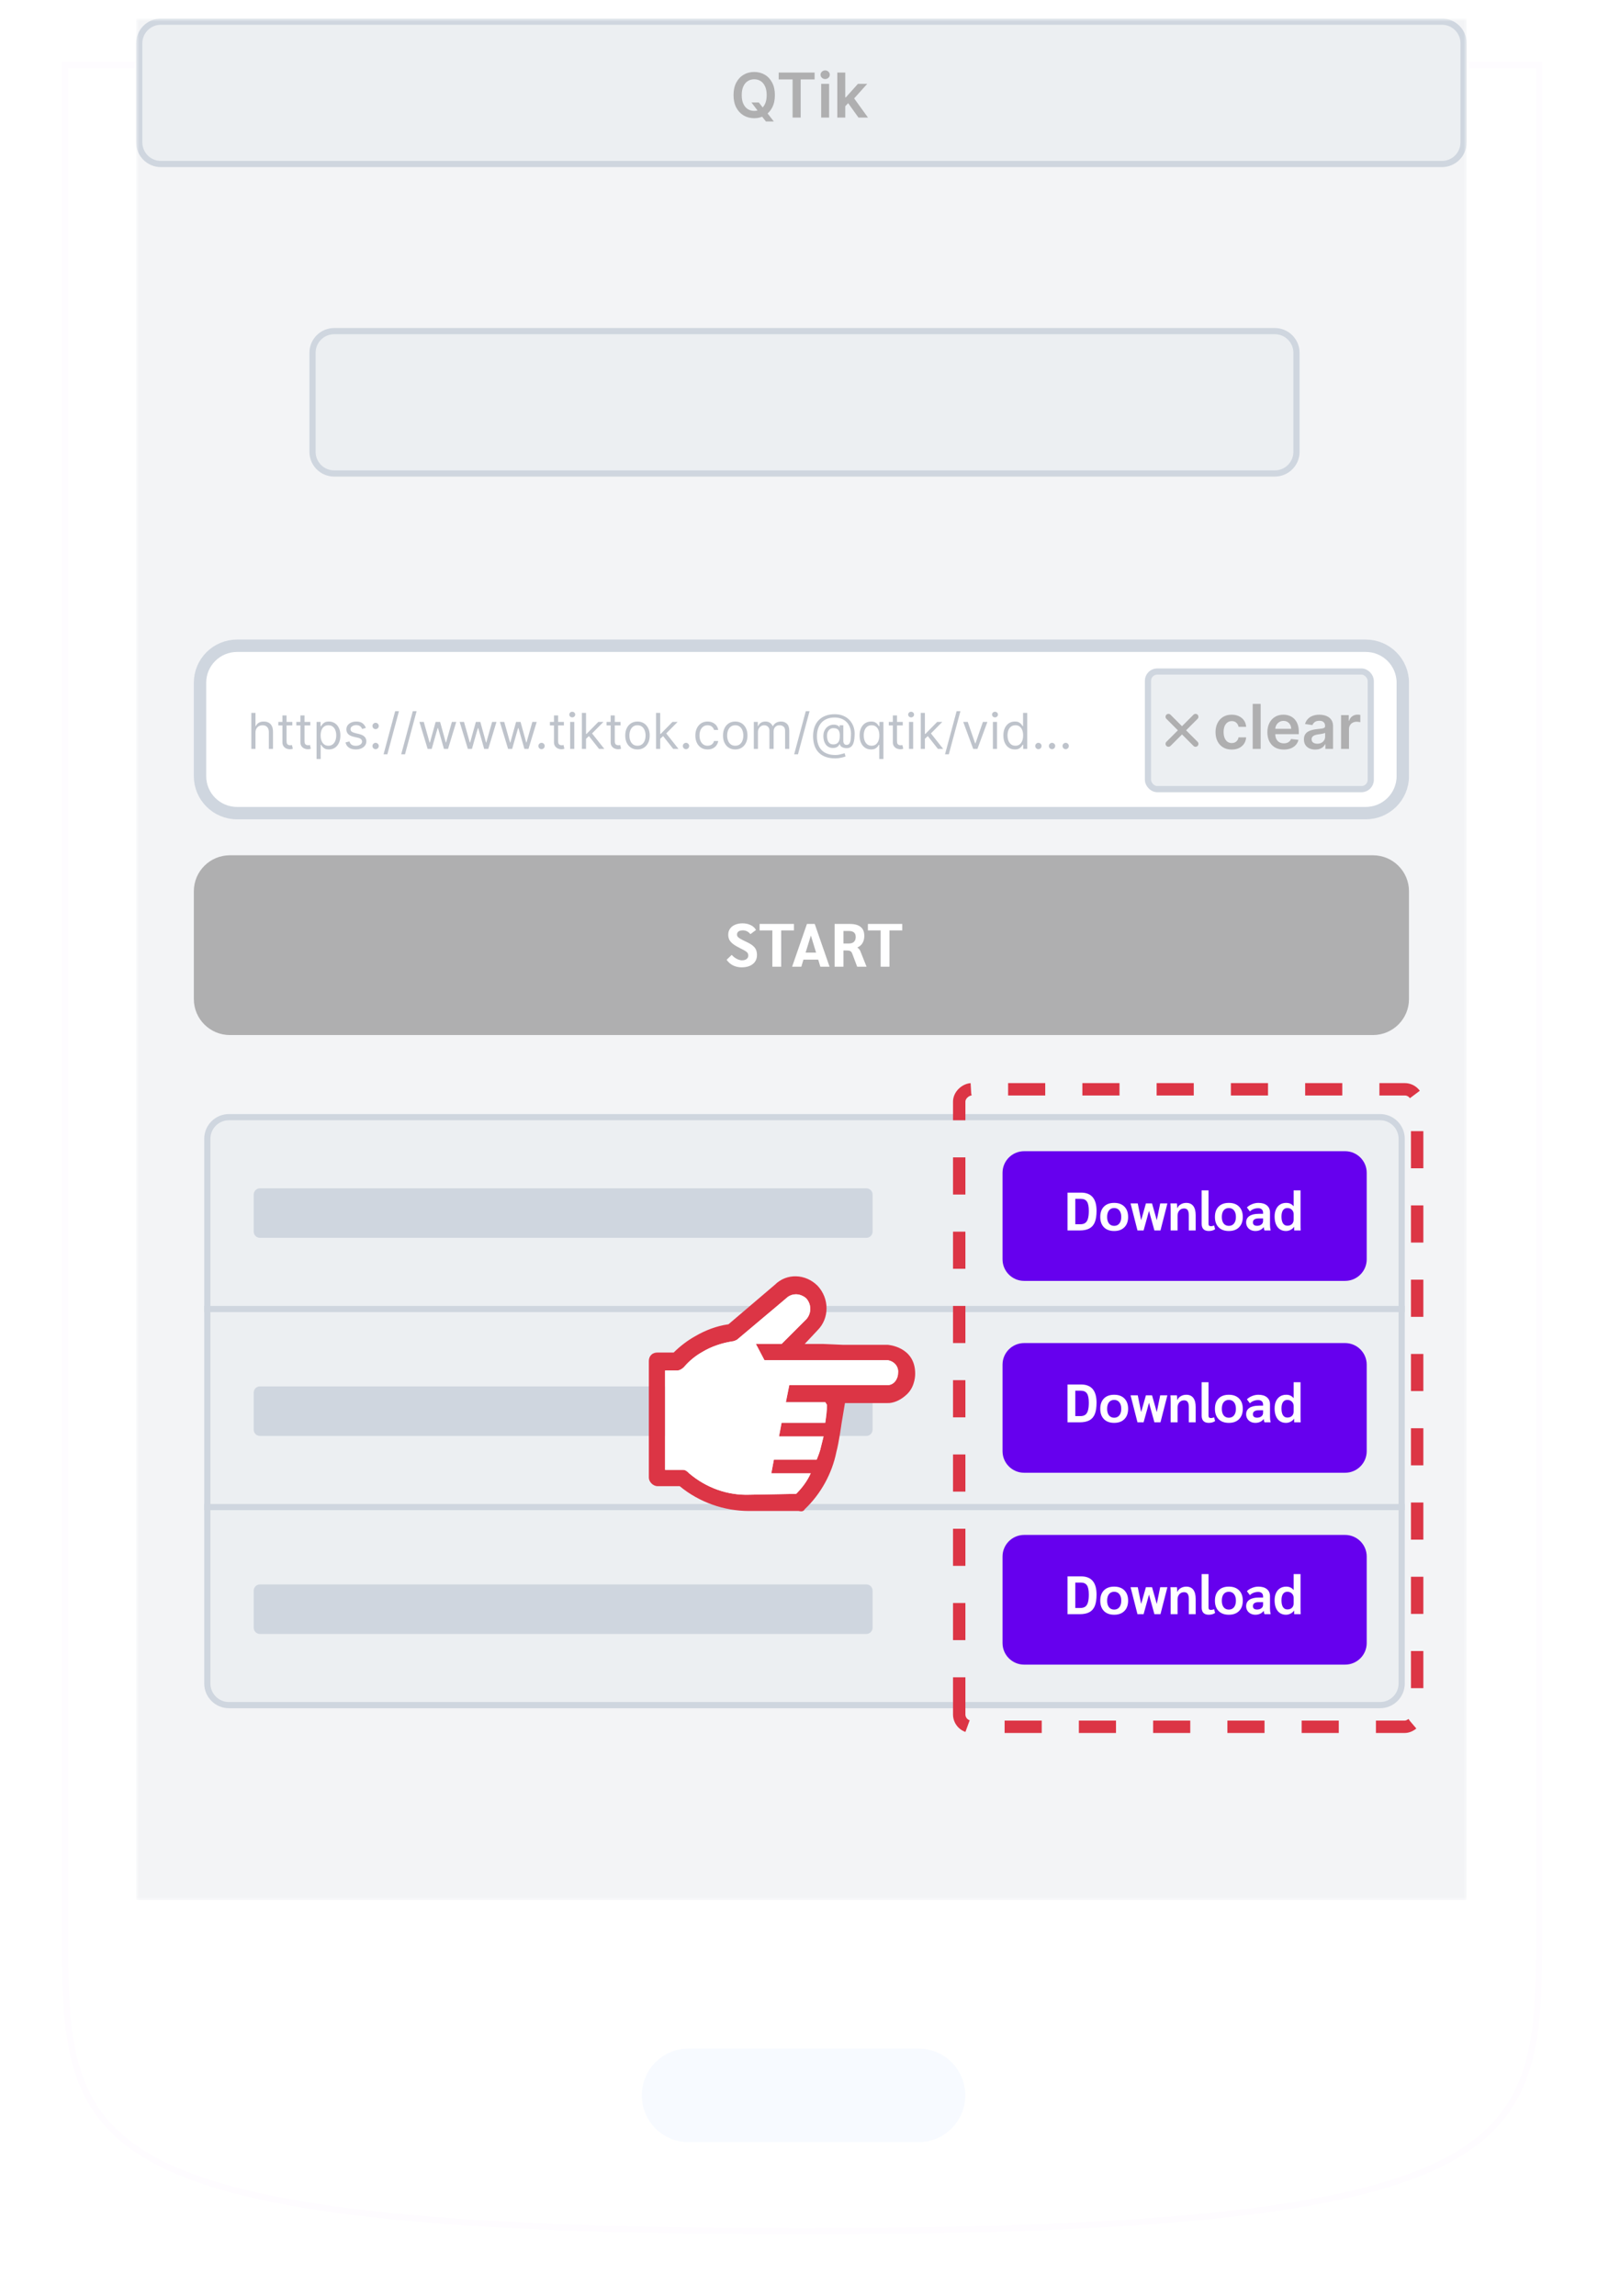 <svg width="260" height="371" viewBox="0 0 260 371" fill="none" xmlns="http://www.w3.org/2000/svg">
<g clip-path="url(#clip0_415_138)">
<g filter="url(#filter0_d_415_138)">
<path d="M10.5 0.5H248.72V0.505V0.585V0.671V0.762V0.859V0.962V1.071V1.185V1.305V1.43V1.561V1.698V1.84V1.988V2.141V2.299V2.463V2.633V2.808V2.988V3.174V3.365V3.561V3.763V3.97V4.182V4.399V4.622V4.849V5.082V5.32V5.564V5.812V6.065V6.324V6.587V6.856V7.129V7.408V7.691V7.979V8.272V8.57V8.873V9.181V9.494V9.811V10.133V10.46V10.792V11.128V11.469V11.815V12.165V12.52V12.879V13.243V13.612V13.985V14.363V14.745V15.131V15.522V15.918V16.317V16.721V17.13V17.543V17.96V18.381V18.807V19.237V19.671V20.109V20.552V20.998V21.449V21.904V22.363V22.826V23.293V23.764V24.239V24.718V25.201V25.688V26.178V26.673V27.172V27.674V28.18V28.69V29.204V29.721V30.242V30.767V31.296V31.828V32.364V32.904V33.447V33.993V34.544V35.097V35.655V36.215V36.78V37.347V37.918V38.493V39.071V39.652V40.236V40.824V41.415V42.01V42.607V43.208V43.812V44.419V45.03V45.643V46.26V46.879V47.502V48.128V48.757V49.389V50.023V50.661V51.302V51.945V52.592V53.241V53.893V54.548V55.206V55.866V56.53V57.196V57.864V58.536V59.21V59.887V60.566V61.248V61.933V62.62V63.309V64.001V64.696V65.393V66.093V66.795V67.499V68.206V68.915V69.626V70.34V71.056V71.774V72.495V73.218V73.942V74.67V75.399V76.13V76.864V77.599V78.337V79.077V79.819V80.562V81.308V82.056V82.805V83.557V84.31V85.066V85.823V86.582V87.343V88.105V88.87V89.636V90.403V91.173V91.944V92.717V93.491V94.267V95.045V95.824V96.605V97.387V98.17V98.956V99.742V100.53V101.32V102.11V102.903V103.696V104.491V105.287V106.085V106.883V107.683V108.484V109.286V110.09V110.894V111.7V112.507V113.315V114.124V114.934V115.744V116.556V117.369V118.183V118.998V119.813V120.63V121.447V122.266V123.085V123.904V124.725V125.546V126.368V127.191V128.014V128.838V129.663V130.488V131.314V132.14V132.967V133.795V134.623V135.451V136.28V137.109V137.939V138.769V139.6V140.431V141.262V142.093V142.925V143.757V144.589V145.421V146.254V147.087V147.92V148.753V149.586V150.419V151.252V152.086V152.919V153.752V154.585V155.419V156.252V157.085V157.918V158.751V159.583V160.416V161.248V162.08V162.911V163.743V164.574V165.405V166.235V167.065V167.895V168.724V169.553V170.382V171.21V172.037V172.864V173.69V174.516V175.341V176.166V176.99V177.813V178.636V179.458V180.279V181.1V181.919V182.738V183.556V184.374V185.19V186.006V186.821V187.634V188.447V189.259V190.07V190.88V191.689V192.496V193.303V194.109V194.913V195.717V196.519V197.32V198.12V198.918V199.716V200.512V201.306V202.1V202.892V203.683V204.472V205.26V206.047V206.832V207.615V208.397V209.178V209.957V210.735V211.51V212.285V213.057V213.829V214.598V215.366V216.132V216.896V217.658V218.419V219.178V219.935V220.69V221.443V222.195V222.944V223.692V224.438V225.181V225.923V226.663V227.4V228.136V228.869V229.6V230.33V231.057V231.781V232.504V233.225V233.943V234.659V235.372V236.083V236.792V237.499V238.203V238.905V239.605V240.301V240.996V241.688V242.377V243.064V243.749V244.431V245.11V245.786V246.46V247.132V247.8V248.466V249.129V249.79V250.447V251.102V251.754V252.403V253.05V253.693V254.334V254.971V255.606V256.237V256.866V257.492V258.114V258.734V259.35V259.964V260.574V261.181V261.785V262.385V262.983V263.577V264.168V264.755V265.34V265.921V266.499V267.073V267.644V268.211V268.775V269.336V269.893V270.446V270.996V271.543V272.086V272.625V273.161V273.693V274.221V274.746V275.267V275.784V276.298V276.808V277.314V277.816V278.314V278.809V279.299V279.786V280.269V280.747V281.222V281.693V282.16V282.623V283.081V283.536V283.987V284.433V284.875V285.313V285.747V286.177V286.602V287.023V287.44V287.853V288.261V288.665V289.065V289.46V289.851V290.237V290.619V290.996V291.369V291.737V292.101V292.46V292.815V293.165V293.51V293.851V294.187V294.518V294.845V295.167V295.484V295.796V296.104V296.407V296.704V296.997V297.285V297.569V297.847V298.12V298.388V298.651V298.91V299.163V299.411V299.654V299.891V300.124V300.352V300.574V300.791V301.003C248.72 309.954 248.716 317.462 246.871 323.74C245.04 329.972 241.391 334.998 234.032 338.953C226.641 342.925 215.504 345.818 198.703 347.713C181.911 349.607 159.506 350.5 129.61 350.5C99.714 350.5 77.308 349.639 60.515 347.785C43.714 345.929 32.577 343.084 25.186 339.144C17.828 335.221 14.18 330.211 12.349 323.956C10.504 317.654 10.5 310.082 10.5 301.003V300.568V300.343V300.112V299.877V299.636V299.39V299.139V298.884V298.623V298.357V298.086V297.81V297.529V297.243V296.953V296.657V296.357V296.051V295.741V295.426V295.107V294.782V294.453V294.12V293.781V293.438V293.09V292.738V292.381V292.019V291.653V291.283V290.908V290.528V290.144V289.755V289.362V288.965V288.564V288.157V287.747V287.332V286.914V286.49V286.063V285.631V285.195V284.755V284.311V283.863V283.411V282.954V282.493V282.029V281.56V281.088V280.611V280.131V279.646V279.158V278.665V278.169V277.669V277.166V276.658V276.147V275.632V275.113V274.59V274.064V273.534V273V272.463V271.923V271.378V270.83V270.279V269.724V269.165V268.604V268.038V267.469V266.897V266.322V265.743V265.161V264.575V263.986V263.394V262.799V262.2V261.598V260.993V260.385V259.774V259.16V258.542V257.922V257.298V256.672V256.042V255.409V254.774V254.135V253.494V252.85V252.202V251.552V250.899V250.244V249.585V248.924V248.26V247.594V246.924V246.252V245.578V244.9V244.22V243.538V242.853V242.165V241.475V240.782V240.087V239.39V238.69V237.988V237.283V236.576V235.866V235.154V234.44V233.724V233.005V232.284V231.561V230.836V230.109V229.379V228.647V227.914V227.178V226.44V225.7V224.958V224.214V223.468V222.72V221.97V221.219V220.465V219.71V218.953V218.193V217.433V216.67V215.906V215.14V214.372V213.602V212.831V212.058V211.284V210.508V209.73V208.951V208.171V207.389V206.605V205.82V205.033V204.245V203.456V202.665V201.873V201.08V200.285V199.489V198.692V197.894V197.094V196.293V195.491V194.688V193.883V193.078V192.272V191.464V190.655V189.846V189.035V188.223V187.411V186.597V185.783V184.968V184.151V183.334V182.517V181.698V180.879V180.058V179.238V178.416V177.594V176.771V175.947V175.123V174.298V173.473V172.647V171.82V170.993V170.166V169.338V168.509V167.681V166.851V166.022V165.192V164.362V163.531V162.7V161.869V161.037V160.206V159.374V158.542V157.71V156.877V156.045V155.212V154.38V153.547V152.715V151.882V151.049V150.217V149.384V148.552V147.719V146.887V146.055V145.223V144.391V143.56V142.728V141.897V141.067V140.236V139.406V138.576V137.747V136.918V136.089V135.261V134.434V133.606V132.78V131.954V131.128V130.303V129.478V128.655V127.831V127.009V126.187V125.366V124.545V123.726V122.907V122.089V121.271V120.455V119.639V118.824V118.01V117.197V116.385V115.574V114.764V113.955V113.147V112.34V111.534V110.73V109.926V109.123V108.322V107.522V106.723V105.925V105.129V104.334V103.54V102.747V101.956V101.166V100.377V99.59V98.805V98.02V97.238V96.457V95.677V94.898V94.122V93.347V92.573V91.802V91.031V90.263V89.496V88.731V87.968V87.206V86.446V85.688V84.932V84.178V83.425V82.675V81.926V81.18V80.435V79.692V78.951V78.213V77.476V76.741V76.009V75.278V74.55V73.824V73.1V72.378V70.941V68.095V66.686V65.985V65.286V64.59V63.897V63.206V62.517V61.831V61.147V60.466V59.788V59.112V58.439V57.769V57.101V56.436V55.773V55.114V54.457V53.803V53.152V52.504V51.858V51.216V50.576V49.939V49.305V48.675V48.047V47.422V46.8V46.181V45.566V44.953V44.344V43.738V43.135V42.535V41.938V41.344V40.754V40.167V39.584V39.004V38.427V37.853V37.283V36.716V36.153V35.593V35.037V34.484V33.934V33.389V32.846V32.308V31.773V31.241V30.714V30.19V29.669V29.153V28.64V28.131V27.625V27.124V26.626V26.132V25.642V25.156V24.674V24.196V23.722V23.251V22.785V22.323V21.865V21.411V20.961V20.515V20.073V19.636V19.202V18.773V18.348V17.928V17.511V17.099V16.691V16.288V15.889V15.494V15.104V14.718V14.336V13.96V13.587V13.219V12.856V12.497V12.143V11.793V11.448V11.108V10.772V10.441V10.115V9.793V9.476V9.164V8.857V8.555V8.257V7.965V7.677V7.394V7.116V6.843V6.575V6.312V6.054V5.801V5.553V5.311V5.073V4.84V4.613V4.391V4.174V3.962V3.756V3.554V3.358V3.168V2.982V2.802V2.628V2.459V2.295V2.137V1.984V1.836V1.695V1.558V1.427V1.302V1.183V1.069V0.96V0.858V0.761V0.669V0.584V0.504V0.5Z" fill="white" stroke="#FEFCFF"/>
<path d="M237.448 0H21.773V307.125H237.448V0Z" fill="white"/>
<g filter="url(#filter1_i_415_138)">
<path d="M148.416 319.985H111.275C107.097 319.985 103.71 323.372 103.71 327.55C103.71 331.728 107.097 335.115 111.275 335.115H148.416C152.594 335.115 155.98 331.728 155.98 327.55C155.98 323.372 152.594 319.985 148.416 319.985Z" fill="#F7FAFF"/>
</g>
</g>
<mask id="mask0_415_138" style="mask-type:luminance" maskUnits="userSpaceOnUse" x="22" y="3" width="215" height="304">
<path d="M237 3H22V307H237V3Z" fill="white"/>
</mask>
<g mask="url(#mask0_415_138)">
<rect x="22" y="3" width="215" height="304" fill="#ECEFF2" fill-opacity="0.65"/>
<path d="M233 3.5C234.933 3.5 236.5 5.067 236.5 7V23C236.5 24.933 234.933 26.5 233 26.5H26C24.067 26.5 22.5 24.933 22.5 23V7C22.5 5.067 24.067 3.5 26 3.5H233Z" fill="#ECEFF2" stroke="#CFD6DF"/>
<path d="M206 53.5C207.933 53.5 209.5 55.067 209.5 57V73C209.5 74.933 207.933 76.5 206 76.5H54C52.067 76.5 50.5 74.933 50.5 73V57C50.5 55.067 52.067 53.5 54 53.5H206Z" fill="#ECEFF2" stroke="#CFD6DF"/>
<path d="M38.314 104.334H220.686C223.998 104.334 226.678 107.01 226.678 110.305V125.408C226.678 128.703 223.998 131.379 220.686 131.379H38.314C35.002 131.379 32.322 128.703 32.322 125.408V110.305C32.322 107.01 35.002 104.334 38.314 104.334Z" fill="white" stroke="#CFD6DF" stroke-width="2"/>
<path d="M221.851 138.188H37.149C33.931 138.188 31.323 140.789 31.323 143.997V161.425C31.323 164.633 33.931 167.234 37.149 167.234H221.851C225.069 167.234 227.678 164.633 227.678 161.425V143.997C227.678 140.789 225.069 138.188 221.851 138.188Z" fill="#AFAFB0"/>
<path d="M119.855 156.295C119.333 156.295 118.861 156.19 118.439 155.979C118.023 155.768 117.683 155.465 117.419 155.07L118.241 154.28C118.459 154.537 118.723 154.748 119.033 154.912C119.343 155.077 119.634 155.159 119.905 155.159C120.208 155.159 120.453 155.09 120.638 154.952C120.823 154.814 120.915 154.632 120.915 154.409C120.915 154.244 120.886 154.109 120.826 154.004C120.767 153.899 120.654 153.793 120.489 153.688C120.324 153.576 120.053 153.427 119.677 153.243C119.182 153 118.792 152.773 118.508 152.562C118.224 152.351 118.013 152.124 117.874 151.881C117.742 151.63 117.676 151.341 117.676 151.012C117.676 150.65 117.772 150.33 117.963 150.054C118.155 149.777 118.426 149.563 118.776 149.412C119.125 149.26 119.528 149.185 119.984 149.185C120.486 149.185 120.928 149.28 121.311 149.471C121.701 149.662 121.985 149.925 122.163 150.261L121.262 150.933C120.932 150.524 120.525 150.32 120.044 150.32C119.739 150.32 119.505 150.379 119.34 150.498C119.175 150.616 119.093 150.784 119.093 151.002C119.093 151.134 119.132 151.252 119.212 151.357C119.297 151.462 119.449 151.578 119.667 151.703C119.885 151.828 120.212 151.993 120.648 152.197C121.07 152.394 121.401 152.592 121.638 152.789C121.882 152.987 122.057 153.207 122.163 153.451C122.269 153.694 122.322 153.984 122.322 154.32C122.322 154.715 122.219 155.064 122.015 155.367C121.817 155.663 121.529 155.893 121.153 156.058C120.783 156.216 120.351 156.295 119.855 156.295ZM124.806 150.33H122.745V149.283H128.292V150.33H126.232V156.196H124.806V150.33ZM132.218 155.051H129.83L129.484 156.196H127.998L130.395 149.283H131.653L134.05 156.196H132.564L132.218 155.051ZM131.871 153.915L131.029 151.15L130.177 153.915H131.871ZM134.868 149.283H137.315C138.101 149.283 138.688 149.445 139.078 149.767C139.468 150.083 139.662 150.564 139.662 151.209C139.662 151.663 139.567 152.052 139.375 152.374C139.183 152.697 138.906 152.931 138.543 153.075V153.095C138.668 153.188 138.764 153.276 138.83 153.362C138.903 153.441 138.962 153.533 139.008 153.638L140.029 156.196H138.513L137.721 154.093C137.642 153.882 137.539 153.744 137.414 153.678C137.288 153.605 137.071 153.569 136.76 153.569H136.294V156.196H134.868V149.283ZM137.166 152.443C137.529 152.443 137.803 152.355 137.988 152.177C138.18 151.993 138.275 151.726 138.275 151.377C138.275 150.738 137.899 150.419 137.146 150.419H136.294V152.443H137.166ZM142.304 150.33H140.244V149.283H145.791V150.33H143.73V156.196H142.304V150.33Z" fill="white"/>
<path d="M41.284 118.375V121H40.614V115.182H41.284V117.318H41.341C41.443 117.093 41.597 116.914 41.801 116.781C42.008 116.647 42.282 116.58 42.625 116.58C42.922 116.58 43.183 116.639 43.406 116.759C43.63 116.876 43.803 117.057 43.926 117.301C44.051 117.544 44.114 117.852 44.114 118.227V121H43.443V118.273C43.443 117.926 43.353 117.658 43.173 117.469C42.995 117.277 42.748 117.182 42.432 117.182C42.212 117.182 42.015 117.228 41.841 117.321C41.669 117.414 41.532 117.549 41.432 117.727C41.333 117.905 41.284 118.121 41.284 118.375ZM47.238 116.636V117.205H44.977V116.636H47.238ZM45.636 115.591H46.306V119.75C46.306 119.939 46.334 120.081 46.389 120.176C46.445 120.269 46.517 120.331 46.604 120.364C46.693 120.394 46.787 120.409 46.886 120.409C46.959 120.409 47.02 120.405 47.068 120.398C47.115 120.388 47.153 120.381 47.181 120.375L47.318 120.977C47.272 120.994 47.209 121.011 47.127 121.028C47.046 121.047 46.943 121.057 46.818 121.057C46.628 121.057 46.443 121.016 46.261 120.935C46.081 120.853 45.931 120.729 45.812 120.562C45.694 120.396 45.636 120.186 45.636 119.932V115.591ZM50.144 116.636V117.205H47.883V116.636H50.144ZM48.542 115.591H49.212V119.75C49.212 119.939 49.24 120.081 49.295 120.176C49.352 120.269 49.423 120.331 49.511 120.364C49.6 120.394 49.693 120.409 49.792 120.409C49.866 120.409 49.926 120.405 49.974 120.398C50.021 120.388 50.059 120.381 50.087 120.375L50.224 120.977C50.178 120.994 50.115 121.011 50.033 121.028C49.952 121.047 49.849 121.057 49.724 121.057C49.534 121.057 49.349 121.016 49.167 120.935C48.987 120.853 48.837 120.729 48.718 120.562C48.601 120.396 48.542 120.186 48.542 119.932V115.591ZM51.153 122.636V116.636H51.8V117.33H51.88C51.929 117.254 51.997 117.157 52.084 117.04C52.173 116.92 52.3 116.814 52.465 116.722C52.632 116.627 52.857 116.58 53.141 116.58C53.509 116.58 53.833 116.671 54.113 116.855C54.393 117.039 54.612 117.299 54.769 117.636C54.926 117.973 55.005 118.371 55.005 118.83C55.005 119.292 54.926 119.692 54.769 120.031C54.612 120.368 54.394 120.63 54.116 120.815C53.837 120.999 53.516 121.091 53.153 121.091C52.872 121.091 52.648 121.045 52.479 120.952C52.311 120.857 52.181 120.75 52.09 120.631C51.999 120.509 51.929 120.409 51.88 120.33H51.823V122.636H51.153ZM51.812 118.818C51.812 119.148 51.86 119.438 51.957 119.69C52.053 119.94 52.194 120.136 52.38 120.278C52.566 120.419 52.793 120.489 53.062 120.489C53.342 120.489 53.576 120.415 53.764 120.267C53.953 120.117 54.095 119.917 54.19 119.665C54.286 119.411 54.334 119.129 54.334 118.818C54.334 118.511 54.287 118.235 54.193 117.989C54.1 117.741 53.959 117.545 53.769 117.401C53.582 117.255 53.346 117.182 53.062 117.182C52.789 117.182 52.56 117.251 52.374 117.389C52.189 117.526 52.048 117.717 51.954 117.963C51.859 118.207 51.812 118.492 51.812 118.818ZM59.119 117.614L58.516 117.784C58.478 117.684 58.423 117.586 58.349 117.491C58.277 117.395 58.178 117.315 58.053 117.253C57.928 117.19 57.768 117.159 57.573 117.159C57.306 117.159 57.084 117.221 56.906 117.344C56.729 117.465 56.641 117.619 56.641 117.807C56.641 117.973 56.702 118.105 56.823 118.202C56.944 118.298 57.134 118.379 57.391 118.443L58.039 118.602C58.429 118.697 58.72 118.842 58.911 119.037C59.102 119.23 59.198 119.479 59.198 119.784C59.198 120.034 59.126 120.258 58.982 120.455C58.84 120.652 58.641 120.807 58.386 120.92C58.13 121.034 57.833 121.091 57.494 121.091C57.048 121.091 56.68 120.994 56.389 120.801C56.097 120.608 55.912 120.326 55.834 119.955L56.471 119.795C56.532 120.03 56.646 120.206 56.815 120.324C56.985 120.441 57.208 120.5 57.482 120.5C57.795 120.5 58.043 120.434 58.227 120.301C58.412 120.167 58.505 120.006 58.505 119.818C58.505 119.667 58.452 119.54 58.346 119.438C58.24 119.333 58.077 119.256 57.857 119.205L57.13 119.034C56.73 118.939 56.437 118.793 56.249 118.594C56.064 118.393 55.971 118.142 55.971 117.841C55.971 117.595 56.04 117.377 56.178 117.188C56.318 116.998 56.509 116.849 56.749 116.741C56.992 116.634 57.266 116.58 57.573 116.58C58.005 116.58 58.344 116.674 58.59 116.864C58.838 117.053 59.014 117.303 59.119 117.614ZM60.696 121.045C60.556 121.045 60.436 120.995 60.335 120.895C60.235 120.795 60.185 120.674 60.185 120.534C60.185 120.394 60.235 120.274 60.335 120.173C60.436 120.073 60.556 120.023 60.696 120.023C60.836 120.023 60.956 120.073 61.057 120.173C61.157 120.274 61.207 120.394 61.207 120.534C61.207 120.627 61.184 120.712 61.136 120.79C61.091 120.867 61.029 120.93 60.952 120.977C60.876 121.023 60.791 121.045 60.696 121.045ZM60.696 117.807C60.556 117.807 60.436 117.757 60.335 117.656C60.235 117.556 60.185 117.436 60.185 117.295C60.185 117.155 60.235 117.035 60.335 116.935C60.436 116.834 60.556 116.784 60.696 116.784C60.836 116.784 60.956 116.834 61.057 116.935C61.157 117.035 61.207 117.155 61.207 117.295C61.207 117.388 61.184 117.473 61.136 117.551C61.091 117.629 61.029 117.691 60.952 117.739C60.876 117.784 60.791 117.807 60.696 117.807ZM64.467 114.909L62.592 121.875H61.979L63.854 114.909H64.467ZM67.319 114.909L65.444 121.875H64.83L66.705 114.909H67.319ZM69.102 121L67.773 116.636H68.477L69.421 119.977H69.466L70.398 116.636H71.114L72.034 119.966H72.079L73.023 116.636H73.727L72.398 121H71.739L70.784 117.648H70.716L69.761 121H69.102ZM75.602 121L74.273 116.636H74.977L75.921 119.977H75.966L76.898 116.636H77.614L78.534 119.966H78.579L79.523 116.636H80.227L78.898 121H78.239L77.284 117.648H77.216L76.261 121H75.602ZM82.102 121L80.773 116.636H81.477L82.421 119.977H82.466L83.398 116.636H84.114L85.034 119.966H85.079L86.023 116.636H86.727L85.398 121H84.739L83.784 117.648H83.716L82.761 121H82.102ZM87.508 121.045C87.368 121.045 87.248 120.995 87.148 120.895C87.047 120.795 86.997 120.674 86.997 120.534C86.997 120.394 87.047 120.274 87.148 120.173C87.248 120.073 87.368 120.023 87.508 120.023C87.649 120.023 87.769 120.073 87.869 120.173C87.97 120.274 88.02 120.394 88.02 120.534C88.02 120.627 87.996 120.712 87.949 120.79C87.903 120.867 87.842 120.93 87.764 120.977C87.688 121.023 87.603 121.045 87.508 121.045ZM91.121 116.636V117.205H88.859V116.636H91.121ZM89.519 115.591H90.189V119.75C90.189 119.939 90.216 120.081 90.271 120.176C90.328 120.269 90.4 120.331 90.487 120.364C90.576 120.394 90.67 120.409 90.769 120.409C90.842 120.409 90.903 120.405 90.95 120.398C90.998 120.388 91.035 120.381 91.064 120.375L91.2 120.977C91.155 120.994 91.091 121.011 91.01 121.028C90.928 121.047 90.825 121.057 90.7 121.057C90.511 121.057 90.325 121.016 90.144 120.935C89.963 120.853 89.814 120.729 89.695 120.562C89.577 120.396 89.519 120.186 89.519 119.932V115.591ZM92.129 121V116.636H92.8V121H92.129ZM92.47 115.909C92.34 115.909 92.227 115.865 92.132 115.776C92.039 115.687 91.993 115.58 91.993 115.455C91.993 115.33 92.039 115.223 92.132 115.134C92.227 115.045 92.34 115 92.47 115C92.601 115 92.713 115.045 92.805 115.134C92.9 115.223 92.947 115.33 92.947 115.455C92.947 115.58 92.9 115.687 92.805 115.776C92.713 115.865 92.601 115.909 92.47 115.909ZM94.653 119.409L94.641 118.58H94.778L96.687 116.636H97.516L95.482 118.693H95.425L94.653 119.409ZM94.028 121V115.182H94.698V121H94.028ZM96.8 121L95.096 118.841L95.573 118.375L97.653 121H96.8ZM100.277 116.636V117.205H98.016V116.636H100.277ZM98.675 115.591H99.345V119.75C99.345 119.939 99.373 120.081 99.428 120.176C99.484 120.269 99.556 120.331 99.644 120.364C99.733 120.394 99.826 120.409 99.925 120.409C99.999 120.409 100.059 120.405 100.107 120.398C100.154 120.388 100.192 120.381 100.22 120.375L100.357 120.977C100.311 120.994 100.248 121.011 100.166 121.028C100.085 121.047 99.981 121.057 99.856 121.057C99.667 121.057 99.481 121.016 99.3 120.935C99.12 120.853 98.97 120.729 98.851 120.562C98.733 120.396 98.675 120.186 98.675 119.932V115.591ZM103.011 121.091C102.617 121.091 102.272 120.997 101.974 120.81C101.679 120.622 101.448 120.36 101.281 120.023C101.116 119.686 101.034 119.292 101.034 118.841C101.034 118.386 101.116 117.99 101.281 117.651C101.448 117.312 101.679 117.048 101.974 116.861C102.272 116.673 102.617 116.58 103.011 116.58C103.405 116.58 103.75 116.673 104.045 116.861C104.343 117.048 104.574 117.312 104.739 117.651C104.905 117.99 104.989 118.386 104.989 118.841C104.989 119.292 104.905 119.686 104.739 120.023C104.574 120.36 104.343 120.622 104.045 120.81C103.75 120.997 103.405 121.091 103.011 121.091ZM103.011 120.489C103.311 120.489 103.557 120.412 103.75 120.259C103.943 120.105 104.086 119.903 104.179 119.653C104.272 119.403 104.318 119.133 104.318 118.841C104.318 118.549 104.272 118.277 104.179 118.026C104.086 117.774 103.943 117.57 103.75 117.415C103.557 117.259 103.311 117.182 103.011 117.182C102.712 117.182 102.466 117.259 102.273 117.415C102.08 117.57 101.937 117.774 101.844 118.026C101.751 118.277 101.705 118.549 101.705 118.841C101.705 119.133 101.751 119.403 101.844 119.653C101.937 119.903 102.08 120.105 102.273 120.259C102.466 120.412 102.712 120.489 103.011 120.489ZM106.637 119.409L106.626 118.58H106.762L108.671 116.636H109.501L107.467 118.693H107.41L106.637 119.409ZM106.012 121V115.182H106.683V121H106.012ZM108.785 121L107.08 118.841L107.558 118.375L109.637 121H108.785ZM110.852 121.045C110.712 121.045 110.592 120.995 110.491 120.895C110.391 120.795 110.341 120.674 110.341 120.534C110.341 120.394 110.391 120.274 110.491 120.173C110.592 120.073 110.712 120.023 110.852 120.023C110.992 120.023 111.113 120.073 111.213 120.173C111.313 120.274 111.364 120.394 111.364 120.534C111.364 120.627 111.34 120.712 111.293 120.79C111.247 120.867 111.186 120.93 111.108 120.977C111.032 121.023 110.947 121.045 110.852 121.045ZM114.339 121.091C113.93 121.091 113.578 120.994 113.283 120.801C112.987 120.608 112.76 120.342 112.601 120.003C112.442 119.664 112.362 119.277 112.362 118.841C112.362 118.398 112.444 118.007 112.607 117.668C112.771 117.327 113 117.061 113.294 116.869C113.589 116.676 113.934 116.58 114.328 116.58C114.635 116.58 114.911 116.636 115.158 116.75C115.404 116.864 115.606 117.023 115.763 117.227C115.92 117.432 116.018 117.67 116.055 117.943H115.385C115.334 117.744 115.22 117.568 115.044 117.415C114.87 117.259 114.635 117.182 114.339 117.182C114.078 117.182 113.849 117.25 113.652 117.386C113.457 117.521 113.304 117.711 113.195 117.957C113.087 118.202 113.033 118.489 113.033 118.818C113.033 119.155 113.086 119.449 113.192 119.699C113.3 119.949 113.451 120.143 113.646 120.281C113.843 120.42 114.074 120.489 114.339 120.489C114.514 120.489 114.672 120.458 114.814 120.398C114.956 120.337 115.076 120.25 115.175 120.136C115.273 120.023 115.343 119.886 115.385 119.727H116.055C116.018 119.985 115.924 120.217 115.774 120.423C115.626 120.628 115.43 120.791 115.186 120.912C114.944 121.031 114.661 121.091 114.339 121.091ZM118.808 121.091C118.414 121.091 118.069 120.997 117.771 120.81C117.476 120.622 117.245 120.36 117.078 120.023C116.913 119.686 116.831 119.292 116.831 118.841C116.831 118.386 116.913 117.99 117.078 117.651C117.245 117.312 117.476 117.048 117.771 116.861C118.069 116.673 118.414 116.58 118.808 116.58C119.202 116.58 119.547 116.673 119.842 116.861C120.14 117.048 120.371 117.312 120.536 117.651C120.702 117.99 120.786 118.386 120.786 118.841C120.786 119.292 120.702 119.686 120.536 120.023C120.371 120.36 120.14 120.622 119.842 120.81C119.547 120.997 119.202 121.091 118.808 121.091ZM118.808 120.489C119.107 120.489 119.354 120.412 119.547 120.259C119.74 120.105 119.883 119.903 119.976 119.653C120.069 119.403 120.115 119.133 120.115 118.841C120.115 118.549 120.069 118.277 119.976 118.026C119.883 117.774 119.74 117.57 119.547 117.415C119.354 117.259 119.107 117.182 118.808 117.182C118.509 117.182 118.263 117.259 118.07 117.415C117.876 117.57 117.733 117.774 117.641 118.026C117.548 118.277 117.501 118.549 117.501 118.841C117.501 119.133 117.548 119.403 117.641 119.653C117.733 119.903 117.876 120.105 118.07 120.259C118.263 120.412 118.509 120.489 118.808 120.489ZM121.809 121V116.636H122.457V117.318H122.513C122.604 117.085 122.751 116.904 122.954 116.776C123.156 116.645 123.4 116.58 123.684 116.58C123.972 116.58 124.211 116.645 124.403 116.776C124.596 116.904 124.746 117.085 124.854 117.318H124.9C125.012 117.093 125.179 116.914 125.403 116.781C125.626 116.647 125.894 116.58 126.207 116.58C126.597 116.58 126.916 116.702 127.164 116.946C127.412 117.188 127.536 117.566 127.536 118.08V121H126.866V118.08C126.866 117.758 126.778 117.527 126.602 117.389C126.425 117.251 126.218 117.182 125.979 117.182C125.673 117.182 125.435 117.275 125.266 117.46C125.098 117.644 125.013 117.877 125.013 118.159V121H124.332V118.011C124.332 117.763 124.251 117.563 124.09 117.412C123.929 117.259 123.722 117.182 123.468 117.182C123.294 117.182 123.131 117.228 122.979 117.321C122.83 117.414 122.709 117.543 122.616 117.707C122.525 117.87 122.479 118.059 122.479 118.273V121H121.809ZM130.819 114.909L128.944 121.875H128.33L130.205 114.909H130.819ZM134.966 122.534C134.386 122.534 133.874 122.455 133.429 122.295C132.984 122.138 132.61 121.906 132.307 121.599C132.004 121.293 131.775 120.917 131.619 120.472C131.464 120.027 131.386 119.517 131.386 118.943C131.386 118.388 131.465 117.892 131.622 117.455C131.781 117.017 132.011 116.646 132.312 116.341C132.616 116.034 132.983 115.8 133.415 115.639C133.848 115.478 134.339 115.398 134.886 115.398C135.419 115.398 135.884 115.485 136.284 115.659C136.686 115.831 137.021 116.065 137.29 116.361C137.561 116.654 137.763 116.985 137.898 117.352C138.034 117.72 138.102 118.098 138.102 118.489C138.102 118.763 138.089 119.042 138.062 119.324C138.036 119.606 137.98 119.866 137.895 120.102C137.81 120.337 137.678 120.527 137.5 120.67C137.324 120.814 137.085 120.886 136.784 120.886C136.652 120.886 136.506 120.866 136.347 120.824C136.188 120.782 136.046 120.713 135.923 120.616C135.8 120.52 135.727 120.39 135.705 120.227H135.67C135.625 120.337 135.555 120.441 135.46 120.54C135.367 120.638 135.245 120.717 135.094 120.776C134.944 120.834 134.761 120.86 134.545 120.852C134.299 120.843 134.082 120.788 133.895 120.688C133.707 120.585 133.55 120.447 133.423 120.273C133.298 120.097 133.204 119.893 133.139 119.662C133.077 119.429 133.045 119.178 133.045 118.909C133.045 118.653 133.083 118.42 133.159 118.207C133.235 117.995 133.34 117.81 133.474 117.651C133.611 117.491 133.77 117.365 133.952 117.27C134.135 117.173 134.333 117.114 134.545 117.091C134.735 117.072 134.907 117.08 135.062 117.116C135.218 117.151 135.346 117.203 135.446 117.273C135.546 117.341 135.61 117.417 135.636 117.5H135.67V117.182H136.273V119.75C136.273 119.909 136.317 120.049 136.406 120.17C136.495 120.292 136.625 120.352 136.795 120.352C136.989 120.352 137.136 120.286 137.239 120.153C137.343 120.021 137.414 119.816 137.452 119.54C137.491 119.263 137.511 118.909 137.511 118.477C137.511 118.223 137.476 117.973 137.406 117.727C137.338 117.479 137.234 117.247 137.094 117.031C136.955 116.815 136.78 116.625 136.568 116.46C136.356 116.295 136.107 116.167 135.821 116.074C135.537 115.979 135.214 115.932 134.852 115.932C134.407 115.932 134.009 116.001 133.656 116.139C133.306 116.276 133.008 116.475 132.761 116.739C132.517 117 132.33 117.318 132.202 117.693C132.075 118.066 132.011 118.491 132.011 118.966C132.011 119.449 132.075 119.878 132.202 120.253C132.33 120.628 132.52 120.944 132.77 121.202C133.022 121.459 133.333 121.654 133.705 121.787C134.076 121.921 134.504 121.989 134.989 121.989C135.197 121.989 135.402 121.969 135.605 121.929C135.808 121.889 135.987 121.846 136.142 121.798C136.297 121.751 136.409 121.716 136.477 121.693L136.636 122.216C136.519 122.265 136.366 122.314 136.176 122.364C135.989 122.413 135.788 122.454 135.574 122.486C135.362 122.518 135.159 122.534 134.966 122.534ZM134.636 120.273C134.89 120.273 135.096 120.222 135.253 120.119C135.41 120.017 135.525 119.863 135.597 119.656C135.669 119.45 135.705 119.189 135.705 118.875C135.705 118.557 135.665 118.309 135.585 118.131C135.506 117.953 135.388 117.828 135.233 117.756C135.078 117.684 134.886 117.648 134.659 117.648C134.443 117.648 134.259 117.705 134.105 117.818C133.954 117.93 133.837 118.08 133.756 118.267C133.676 118.453 133.636 118.655 133.636 118.875C133.636 119.117 133.669 119.346 133.733 119.56C133.797 119.772 133.902 119.944 134.048 120.077C134.194 120.207 134.39 120.273 134.636 120.273ZM142.083 122.636V120.33H142.026C141.977 120.409 141.907 120.509 141.816 120.631C141.725 120.75 141.595 120.857 141.427 120.952C141.258 121.045 141.034 121.091 140.754 121.091C140.39 121.091 140.069 120.999 139.79 120.815C139.512 120.63 139.294 120.368 139.137 120.031C138.98 119.692 138.901 119.292 138.901 118.83C138.901 118.371 138.98 117.973 139.137 117.636C139.294 117.299 139.513 117.039 139.793 116.855C140.074 116.671 140.397 116.58 140.765 116.58C141.049 116.58 141.273 116.627 141.438 116.722C141.605 116.814 141.732 116.92 141.819 117.04C141.908 117.157 141.977 117.254 142.026 117.33H142.106V116.636H142.754V122.636H142.083ZM140.844 120.489C141.113 120.489 141.341 120.419 141.526 120.278C141.712 120.136 141.853 119.94 141.95 119.69C142.046 119.438 142.094 119.148 142.094 118.818C142.094 118.492 142.047 118.207 141.952 117.963C141.858 117.717 141.718 117.526 141.532 117.389C141.346 117.251 141.117 117.182 140.844 117.182C140.56 117.182 140.324 117.255 140.134 117.401C139.947 117.545 139.806 117.741 139.711 117.989C139.618 118.235 139.572 118.511 139.572 118.818C139.572 119.129 139.619 119.411 139.714 119.665C139.81 119.917 139.952 120.117 140.14 120.267C140.329 120.415 140.564 120.489 140.844 120.489ZM145.879 116.636V117.205H143.617V116.636H145.879ZM144.276 115.591H144.947V119.75C144.947 119.939 144.974 120.081 145.029 120.176C145.086 120.269 145.158 120.331 145.245 120.364C145.334 120.394 145.428 120.409 145.526 120.409C145.6 120.409 145.661 120.405 145.708 120.398C145.755 120.388 145.793 120.381 145.822 120.375L145.958 120.977C145.913 120.994 145.849 121.011 145.768 121.028C145.686 121.047 145.583 121.057 145.458 121.057C145.269 121.057 145.083 121.016 144.901 120.935C144.721 120.853 144.572 120.729 144.452 120.562C144.335 120.396 144.276 120.186 144.276 119.932V115.591ZM146.887 121V116.636H147.558V121H146.887ZM147.228 115.909C147.097 115.909 146.985 115.865 146.89 115.776C146.797 115.687 146.751 115.58 146.751 115.455C146.751 115.33 146.797 115.223 146.89 115.134C146.985 115.045 147.097 115 147.228 115C147.359 115 147.47 115.045 147.563 115.134C147.658 115.223 147.705 115.33 147.705 115.455C147.705 115.58 147.658 115.687 147.563 115.776C147.47 115.865 147.359 115.909 147.228 115.909ZM149.411 119.409L149.399 118.58H149.536L151.445 116.636H152.274L150.24 118.693H150.183L149.411 119.409ZM148.786 121V115.182H149.456V121H148.786ZM151.558 121L149.854 118.841L150.331 118.375L152.411 121H151.558ZM155.194 114.909L153.319 121.875H152.705L154.58 114.909H155.194ZM159.557 116.636L157.943 121H157.261L155.648 116.636H156.375L157.58 120.114H157.625L158.83 116.636H159.557ZM160.442 121V116.636H161.112V121H160.442ZM160.783 115.909C160.652 115.909 160.539 115.865 160.445 115.776C160.352 115.687 160.305 115.58 160.305 115.455C160.305 115.33 160.352 115.223 160.445 115.134C160.539 115.045 160.652 115 160.783 115C160.913 115 161.025 115.045 161.118 115.134C161.213 115.223 161.26 115.33 161.26 115.455C161.26 115.58 161.213 115.687 161.118 115.776C161.025 115.865 160.913 115.909 160.783 115.909ZM163.988 121.091C163.624 121.091 163.303 120.999 163.025 120.815C162.746 120.63 162.529 120.368 162.371 120.031C162.214 119.692 162.136 119.292 162.136 118.83C162.136 118.371 162.214 117.973 162.371 117.636C162.529 117.299 162.747 117.039 163.028 116.855C163.308 116.671 163.632 116.58 163.999 116.58C164.283 116.58 164.508 116.627 164.673 116.722C164.839 116.814 164.966 116.92 165.053 117.04C165.142 117.157 165.211 117.254 165.261 117.33H165.317V115.182H165.988V121H165.34V120.33H165.261C165.211 120.409 165.141 120.509 165.05 120.631C164.96 120.75 164.83 120.857 164.661 120.952C164.493 121.045 164.268 121.091 163.988 121.091ZM164.079 120.489C164.348 120.489 164.575 120.419 164.761 120.278C164.946 120.136 165.087 119.94 165.184 119.69C165.281 119.438 165.329 119.148 165.329 118.818C165.329 118.492 165.281 118.207 165.187 117.963C165.092 117.717 164.952 117.526 164.766 117.389C164.581 117.251 164.352 117.182 164.079 117.182C163.795 117.182 163.558 117.255 163.369 117.401C163.181 117.545 163.04 117.741 162.945 117.989C162.853 118.235 162.806 118.511 162.806 118.818C162.806 119.129 162.853 119.411 162.948 119.665C163.045 119.917 163.187 120.117 163.374 120.267C163.564 120.415 163.799 120.489 164.079 120.489ZM167.798 121.045C167.657 121.045 167.537 120.995 167.437 120.895C167.336 120.795 167.286 120.674 167.286 120.534C167.286 120.394 167.336 120.274 167.437 120.173C167.537 120.073 167.657 120.023 167.798 120.023C167.938 120.023 168.058 120.073 168.158 120.173C168.259 120.274 168.309 120.394 168.309 120.534C168.309 120.627 168.285 120.712 168.238 120.79C168.192 120.867 168.131 120.93 168.053 120.977C167.978 121.023 167.892 121.045 167.798 121.045ZM170.001 121.045C169.861 121.045 169.74 120.995 169.64 120.895C169.54 120.795 169.489 120.674 169.489 120.534C169.489 120.394 169.54 120.274 169.64 120.173C169.74 120.073 169.861 120.023 170.001 120.023C170.141 120.023 170.261 120.073 170.362 120.173C170.462 120.274 170.512 120.394 170.512 120.534C170.512 120.627 170.488 120.712 170.441 120.79C170.396 120.867 170.334 120.93 170.256 120.977C170.181 121.023 170.095 121.045 170.001 121.045ZM172.204 121.045C172.064 121.045 171.943 120.995 171.843 120.895C171.743 120.795 171.692 120.674 171.692 120.534C171.692 120.394 171.743 120.274 171.843 120.173C171.943 120.073 172.064 120.023 172.204 120.023C172.344 120.023 172.464 120.073 172.565 120.173C172.665 120.274 172.715 120.394 172.715 120.534C172.715 120.627 172.692 120.712 172.644 120.79C172.599 120.867 172.537 120.93 172.46 120.977C172.384 121.023 172.299 121.045 172.204 121.045Z" fill="#BEC3CB"/>
<path d="M223 180.5C224.933 180.5 226.5 182.067 226.5 184V272C226.5 273.933 224.933 275.5 223 275.5H37C35.067 275.5 33.5 273.933 33.5 272V184C33.5 182.067 35.067 180.5 37 180.5H223Z" fill="#ECEFF2" stroke="#CFD6DF"/>
<path d="M217.353 186H165.496C163.566 186 162 187.564 162 189.493V203.464C162 205.393 163.566 206.957 165.496 206.957H217.353C219.283 206.957 220.849 205.393 220.849 203.464V189.493C220.849 187.564 219.283 186 217.353 186Z" fill="#6600EE"/>
<path d="M217.353 217H165.496C163.566 217 162 218.564 162 220.493V234.464C162 236.393 163.566 237.957 165.496 237.957H217.353C219.283 237.957 220.849 236.393 220.849 234.464V220.493C220.849 218.564 219.283 217 217.353 217Z" fill="#6600EE"/>
<path d="M217.353 248H165.496C163.566 248 162 249.564 162 251.493V265.464C162 267.393 163.566 268.957 165.496 268.957H217.353C219.283 268.957 220.849 267.393 220.849 265.464V251.493C220.849 249.564 219.283 248 217.353 248Z" fill="#6600EE"/>
<path d="M172.5 192.695H174.685C176.357 192.695 177.193 193.676 177.193 195.637C177.193 196.394 177.1 197.005 176.913 197.471C176.727 197.931 176.433 198.269 176.031 198.484C175.634 198.7 175.107 198.807 174.449 198.807H172.5V192.695ZM174.58 197.803C174.912 197.803 175.177 197.73 175.375 197.585C175.573 197.439 175.716 197.209 175.803 196.895C175.897 196.581 175.943 196.161 175.943 195.637C175.943 194.945 175.844 194.45 175.646 194.153C175.448 193.85 175.119 193.699 174.658 193.699H173.758V197.803H174.58ZM180.039 198.895C179.334 198.895 178.783 198.694 178.387 198.292C177.991 197.89 177.792 197.334 177.792 196.624C177.792 195.914 177.991 195.358 178.387 194.956C178.783 194.555 179.334 194.354 180.039 194.354C180.744 194.354 181.294 194.555 181.69 194.956C182.092 195.358 182.293 195.914 182.293 196.624C182.293 197.334 182.092 197.89 181.69 198.292C181.294 198.694 180.744 198.895 180.039 198.895ZM180.039 198.065C180.394 198.065 180.674 197.937 180.878 197.681C181.082 197.425 181.184 197.072 181.184 196.624C181.184 196.176 181.082 195.824 180.878 195.568C180.674 195.311 180.394 195.183 180.039 195.183C179.683 195.183 179.404 195.311 179.2 195.568C179.001 195.824 178.902 196.176 178.902 196.624C178.902 197.072 179.001 197.425 179.2 197.681C179.404 197.937 179.683 198.065 180.039 198.065ZM188.64 194.441L187.521 198.807H186.542L185.668 195.646L184.794 198.807H183.807L182.688 194.441H183.85L184.401 197.157L185.17 194.441H186.158L186.927 197.157L187.477 194.441H188.64ZM189.164 195.594C189.164 195.064 189.153 194.68 189.129 194.441H190.178C190.207 194.686 190.222 194.939 190.222 195.201H190.248C190.353 194.945 190.536 194.741 190.799 194.59C191.067 194.432 191.364 194.354 191.69 194.354C192.191 194.354 192.57 194.523 192.826 194.86C193.083 195.198 193.211 195.696 193.211 196.353V198.807H192.101V196.345C192.101 195.966 192.04 195.69 191.917 195.515C191.795 195.341 191.6 195.253 191.332 195.253C191.023 195.253 190.769 195.364 190.571 195.585C190.379 195.8 190.283 196.08 190.283 196.423V198.807H189.164V195.594ZM195.321 198.895C194.948 198.895 194.663 198.796 194.465 198.598C194.272 198.394 194.176 198.103 194.176 197.724V192.328H195.286V197.742C195.286 197.87 195.318 197.966 195.382 198.03C195.452 198.088 195.554 198.117 195.688 198.117C195.822 198.117 195.988 198.08 196.186 198.004L196.352 198.598C196.09 198.796 195.746 198.895 195.321 198.895ZM198.568 198.895C197.863 198.895 197.313 198.694 196.916 198.292C196.52 197.89 196.322 197.334 196.322 196.624C196.322 195.914 196.52 195.358 196.916 194.956C197.313 194.555 197.863 194.354 198.568 194.354C199.273 194.354 199.824 194.555 200.22 194.956C200.622 195.358 200.823 195.914 200.823 196.624C200.823 197.334 200.622 197.89 200.22 198.292C199.824 198.694 199.273 198.895 198.568 198.895ZM198.568 198.065C198.924 198.065 199.203 197.937 199.407 197.681C199.611 197.425 199.713 197.072 199.713 196.624C199.713 196.176 199.611 195.824 199.407 195.568C199.203 195.311 198.924 195.183 198.568 195.183C198.213 195.183 197.933 195.311 197.729 195.568C197.531 195.824 197.432 196.176 197.432 196.624C197.432 197.072 197.531 197.425 197.729 197.681C197.933 197.937 198.213 198.065 198.568 198.065ZM202.86 198.895C202.575 198.895 202.318 198.836 202.091 198.72C201.864 198.598 201.686 198.432 201.558 198.222C201.43 198.007 201.366 197.768 201.366 197.506C201.366 197.058 201.543 196.714 201.899 196.476C202.254 196.237 202.761 196.118 203.419 196.118H204.101V195.934C204.101 195.701 204.031 195.524 203.891 195.402C203.757 195.274 203.565 195.21 203.315 195.21C203.052 195.21 202.802 195.256 202.563 195.349C202.324 195.442 202.129 195.571 201.977 195.734L201.488 195.087C201.727 194.86 202.009 194.683 202.336 194.555C202.662 194.421 203 194.354 203.35 194.354C203.932 194.354 204.39 194.491 204.722 194.764C205.054 195.038 205.22 195.416 205.22 195.899V197.89C205.22 198.024 205.229 198.181 205.246 198.362C205.269 198.542 205.296 198.691 205.325 198.807H204.337C204.302 198.732 204.276 198.659 204.258 198.589C204.241 198.513 204.226 198.411 204.215 198.283H204.197C203.865 198.691 203.419 198.895 202.86 198.895ZM203.131 198.056C203.411 198.056 203.641 197.986 203.821 197.847C204.008 197.701 204.101 197.518 204.101 197.297V196.86H203.384C203.087 196.86 202.857 196.915 202.694 197.026C202.537 197.136 202.458 197.297 202.458 197.506C202.458 197.681 202.516 197.818 202.633 197.917C202.755 198.01 202.921 198.056 203.131 198.056ZM207.81 198.895C207.239 198.895 206.787 198.688 206.455 198.275C206.129 197.855 205.966 197.282 205.966 196.554C205.966 196.112 206.041 195.725 206.193 195.393C206.344 195.061 206.56 194.805 206.84 194.625C207.125 194.444 207.457 194.354 207.836 194.354C208.092 194.354 208.317 194.397 208.509 194.485C208.707 194.572 208.879 194.706 209.025 194.886H209.042V192.328H210.152V197.646C210.152 198.251 210.161 198.638 210.178 198.807H209.129C209.124 198.708 209.121 198.516 209.121 198.231H209.103C208.969 198.429 208.783 198.589 208.544 198.711C208.311 198.833 208.066 198.895 207.81 198.895ZM208.028 198.039C208.337 198.039 208.582 197.951 208.762 197.777C208.949 197.596 209.042 197.361 209.042 197.07V196.17C209.042 195.885 208.946 195.649 208.754 195.463C208.561 195.277 208.32 195.183 208.028 195.183C207.719 195.183 207.483 195.303 207.32 195.541C207.157 195.78 207.076 196.124 207.076 196.572C207.076 197.043 207.157 197.407 207.32 197.663C207.483 197.914 207.719 198.039 208.028 198.039Z" fill="white"/>
<path d="M172.5 223.695H174.685C176.357 223.695 177.193 224.676 177.193 226.637C177.193 227.394 177.1 228.005 176.913 228.471C176.727 228.931 176.433 229.269 176.031 229.484C175.634 229.7 175.107 229.807 174.449 229.807H172.5V223.695ZM174.58 228.803C174.912 228.803 175.177 228.73 175.375 228.585C175.573 228.439 175.716 228.209 175.803 227.895C175.897 227.581 175.943 227.161 175.943 226.637C175.943 225.945 175.844 225.45 175.646 225.153C175.448 224.85 175.119 224.699 174.658 224.699H173.758V228.803H174.58ZM180.039 229.895C179.334 229.895 178.783 229.694 178.387 229.292C177.991 228.89 177.792 228.334 177.792 227.624C177.792 226.914 177.991 226.358 178.387 225.956C178.783 225.555 179.334 225.354 180.039 225.354C180.744 225.354 181.294 225.555 181.69 225.956C182.092 226.358 182.293 226.914 182.293 227.624C182.293 228.334 182.092 228.89 181.69 229.292C181.294 229.694 180.744 229.895 180.039 229.895ZM180.039 229.065C180.394 229.065 180.674 228.937 180.878 228.681C181.082 228.425 181.184 228.072 181.184 227.624C181.184 227.176 181.082 226.824 180.878 226.568C180.674 226.311 180.394 226.183 180.039 226.183C179.683 226.183 179.404 226.311 179.2 226.568C179.001 226.824 178.902 227.176 178.902 227.624C178.902 228.072 179.001 228.425 179.2 228.681C179.404 228.937 179.683 229.065 180.039 229.065ZM188.64 225.441L187.521 229.807H186.542L185.668 226.646L184.794 229.807H183.807L182.688 225.441H183.85L184.401 228.157L185.17 225.441H186.158L186.927 228.157L187.477 225.441H188.64ZM189.164 226.594C189.164 226.064 189.153 225.68 189.129 225.441H190.178C190.207 225.686 190.222 225.939 190.222 226.201H190.248C190.353 225.945 190.536 225.741 190.799 225.59C191.067 225.432 191.364 225.354 191.69 225.354C192.191 225.354 192.57 225.523 192.826 225.86C193.083 226.198 193.211 226.696 193.211 227.353V229.807H192.101V227.345C192.101 226.966 192.04 226.69 191.917 226.515C191.795 226.341 191.6 226.253 191.332 226.253C191.023 226.253 190.769 226.364 190.571 226.585C190.379 226.8 190.283 227.08 190.283 227.423V229.807H189.164V226.594ZM195.321 229.895C194.948 229.895 194.663 229.796 194.465 229.598C194.272 229.394 194.176 229.103 194.176 228.724V223.328H195.286V228.742C195.286 228.87 195.318 228.966 195.382 229.03C195.452 229.088 195.554 229.117 195.688 229.117C195.822 229.117 195.988 229.08 196.186 229.004L196.352 229.598C196.09 229.796 195.746 229.895 195.321 229.895ZM198.568 229.895C197.863 229.895 197.313 229.694 196.916 229.292C196.52 228.89 196.322 228.334 196.322 227.624C196.322 226.914 196.52 226.358 196.916 225.956C197.313 225.555 197.863 225.354 198.568 225.354C199.273 225.354 199.824 225.555 200.22 225.956C200.622 226.358 200.823 226.914 200.823 227.624C200.823 228.334 200.622 228.89 200.22 229.292C199.824 229.694 199.273 229.895 198.568 229.895ZM198.568 229.065C198.924 229.065 199.203 228.937 199.407 228.681C199.611 228.425 199.713 228.072 199.713 227.624C199.713 227.176 199.611 226.824 199.407 226.568C199.203 226.311 198.924 226.183 198.568 226.183C198.213 226.183 197.933 226.311 197.729 226.568C197.531 226.824 197.432 227.176 197.432 227.624C197.432 228.072 197.531 228.425 197.729 228.681C197.933 228.937 198.213 229.065 198.568 229.065ZM202.86 229.895C202.575 229.895 202.318 229.836 202.091 229.72C201.864 229.598 201.686 229.432 201.558 229.222C201.43 229.007 201.366 228.768 201.366 228.506C201.366 228.058 201.543 227.714 201.899 227.476C202.254 227.237 202.761 227.118 203.419 227.118H204.101V226.934C204.101 226.701 204.031 226.524 203.891 226.402C203.757 226.274 203.565 226.21 203.315 226.21C203.052 226.21 202.802 226.256 202.563 226.349C202.324 226.442 202.129 226.571 201.977 226.734L201.488 226.087C201.727 225.86 202.009 225.683 202.336 225.555C202.662 225.421 203 225.354 203.35 225.354C203.932 225.354 204.39 225.491 204.722 225.764C205.054 226.038 205.22 226.416 205.22 226.899V228.89C205.22 229.024 205.229 229.181 205.246 229.362C205.269 229.542 205.296 229.691 205.325 229.807H204.337C204.302 229.732 204.276 229.659 204.258 229.589C204.241 229.513 204.226 229.411 204.215 229.283H204.197C203.865 229.691 203.419 229.895 202.86 229.895ZM203.131 229.056C203.411 229.056 203.641 228.986 203.821 228.847C204.008 228.701 204.101 228.518 204.101 228.297V227.86H203.384C203.087 227.86 202.857 227.915 202.694 228.026C202.537 228.136 202.458 228.297 202.458 228.506C202.458 228.681 202.516 228.818 202.633 228.917C202.755 229.01 202.921 229.056 203.131 229.056ZM207.81 229.895C207.239 229.895 206.787 229.688 206.455 229.275C206.129 228.855 205.966 228.282 205.966 227.554C205.966 227.112 206.041 226.725 206.193 226.393C206.344 226.061 206.56 225.805 206.84 225.625C207.125 225.444 207.457 225.354 207.836 225.354C208.092 225.354 208.317 225.397 208.509 225.485C208.707 225.572 208.879 225.706 209.025 225.886H209.042V223.328H210.152V228.646C210.152 229.251 210.161 229.638 210.178 229.807H209.129C209.124 229.708 209.121 229.516 209.121 229.231H209.103C208.969 229.429 208.783 229.589 208.544 229.711C208.311 229.833 208.066 229.895 207.81 229.895ZM208.028 229.039C208.337 229.039 208.582 228.951 208.762 228.777C208.949 228.596 209.042 228.361 209.042 228.07V227.17C209.042 226.885 208.946 226.649 208.754 226.463C208.561 226.277 208.32 226.183 208.028 226.183C207.719 226.183 207.483 226.303 207.32 226.541C207.157 226.78 207.076 227.124 207.076 227.572C207.076 228.043 207.157 228.407 207.32 228.663C207.483 228.914 207.719 229.039 208.028 229.039Z" fill="white"/>
<path d="M172.5 254.695H174.685C176.357 254.695 177.193 255.676 177.193 257.637C177.193 258.394 177.1 259.005 176.913 259.471C176.727 259.931 176.433 260.269 176.031 260.484C175.634 260.7 175.107 260.807 174.449 260.807H172.5V254.695ZM174.58 259.803C174.912 259.803 175.177 259.73 175.375 259.585C175.573 259.439 175.716 259.209 175.803 258.895C175.897 258.581 175.943 258.161 175.943 257.637C175.943 256.945 175.844 256.45 175.646 256.153C175.448 255.85 175.119 255.699 174.658 255.699H173.758V259.803H174.58ZM180.039 260.895C179.334 260.895 178.783 260.694 178.387 260.292C177.991 259.89 177.792 259.334 177.792 258.624C177.792 257.914 177.991 257.358 178.387 256.956C178.783 256.555 179.334 256.354 180.039 256.354C180.744 256.354 181.294 256.555 181.69 256.956C182.092 257.358 182.293 257.914 182.293 258.624C182.293 259.334 182.092 259.89 181.69 260.292C181.294 260.694 180.744 260.895 180.039 260.895ZM180.039 260.065C180.394 260.065 180.674 259.937 180.878 259.681C181.082 259.425 181.184 259.072 181.184 258.624C181.184 258.176 181.082 257.824 180.878 257.568C180.674 257.311 180.394 257.183 180.039 257.183C179.683 257.183 179.404 257.311 179.2 257.568C179.001 257.824 178.902 258.176 178.902 258.624C178.902 259.072 179.001 259.425 179.2 259.681C179.404 259.937 179.683 260.065 180.039 260.065ZM188.64 256.441L187.521 260.807H186.542L185.668 257.646L184.794 260.807H183.807L182.688 256.441H183.85L184.401 259.157L185.17 256.441H186.158L186.927 259.157L187.477 256.441H188.64ZM189.164 257.594C189.164 257.064 189.153 256.68 189.129 256.441H190.178C190.207 256.686 190.222 256.939 190.222 257.201H190.248C190.353 256.945 190.536 256.741 190.799 256.59C191.067 256.432 191.364 256.354 191.69 256.354C192.191 256.354 192.57 256.523 192.826 256.86C193.083 257.198 193.211 257.696 193.211 258.353V260.807H192.101V258.345C192.101 257.966 192.04 257.69 191.917 257.515C191.795 257.341 191.6 257.253 191.332 257.253C191.023 257.253 190.769 257.364 190.571 257.585C190.379 257.8 190.283 258.08 190.283 258.423V260.807H189.164V257.594ZM195.321 260.895C194.948 260.895 194.663 260.796 194.465 260.598C194.272 260.394 194.176 260.103 194.176 259.724V254.328H195.286V259.742C195.286 259.87 195.318 259.966 195.382 260.03C195.452 260.088 195.554 260.117 195.688 260.117C195.822 260.117 195.988 260.08 196.186 260.004L196.352 260.598C196.09 260.796 195.746 260.895 195.321 260.895ZM198.568 260.895C197.863 260.895 197.313 260.694 196.916 260.292C196.52 259.89 196.322 259.334 196.322 258.624C196.322 257.914 196.52 257.358 196.916 256.956C197.313 256.555 197.863 256.354 198.568 256.354C199.273 256.354 199.824 256.555 200.22 256.956C200.622 257.358 200.823 257.914 200.823 258.624C200.823 259.334 200.622 259.89 200.22 260.292C199.824 260.694 199.273 260.895 198.568 260.895ZM198.568 260.065C198.924 260.065 199.203 259.937 199.407 259.681C199.611 259.425 199.713 259.072 199.713 258.624C199.713 258.176 199.611 257.824 199.407 257.568C199.203 257.311 198.924 257.183 198.568 257.183C198.213 257.183 197.933 257.311 197.729 257.568C197.531 257.824 197.432 258.176 197.432 258.624C197.432 259.072 197.531 259.425 197.729 259.681C197.933 259.937 198.213 260.065 198.568 260.065ZM202.86 260.895C202.575 260.895 202.318 260.836 202.091 260.72C201.864 260.598 201.686 260.432 201.558 260.222C201.43 260.007 201.366 259.768 201.366 259.506C201.366 259.058 201.543 258.714 201.899 258.476C202.254 258.237 202.761 258.118 203.419 258.118H204.101V257.934C204.101 257.701 204.031 257.524 203.891 257.402C203.757 257.274 203.565 257.21 203.315 257.21C203.052 257.21 202.802 257.256 202.563 257.349C202.324 257.442 202.129 257.571 201.977 257.734L201.488 257.087C201.727 256.86 202.009 256.683 202.336 256.555C202.662 256.421 203 256.354 203.35 256.354C203.932 256.354 204.39 256.491 204.722 256.764C205.054 257.038 205.22 257.416 205.22 257.899V259.89C205.22 260.024 205.229 260.181 205.246 260.362C205.269 260.542 205.296 260.691 205.325 260.807H204.337C204.302 260.732 204.276 260.659 204.258 260.589C204.241 260.513 204.226 260.411 204.215 260.283H204.197C203.865 260.691 203.419 260.895 202.86 260.895ZM203.131 260.056C203.411 260.056 203.641 259.986 203.821 259.847C204.008 259.701 204.101 259.518 204.101 259.297V258.86H203.384C203.087 258.86 202.857 258.915 202.694 259.026C202.537 259.136 202.458 259.297 202.458 259.506C202.458 259.681 202.516 259.818 202.633 259.917C202.755 260.01 202.921 260.056 203.131 260.056ZM207.81 260.895C207.239 260.895 206.787 260.688 206.455 260.275C206.129 259.855 205.966 259.282 205.966 258.554C205.966 258.112 206.041 257.725 206.193 257.393C206.344 257.061 206.56 256.805 206.84 256.625C207.125 256.444 207.457 256.354 207.836 256.354C208.092 256.354 208.317 256.397 208.509 256.485C208.707 256.572 208.879 256.706 209.025 256.886H209.042V254.328H210.152V259.646C210.152 260.251 210.161 260.638 210.178 260.807H209.129C209.124 260.708 209.121 260.516 209.121 260.231H209.103C208.969 260.429 208.783 260.589 208.544 260.711C208.311 260.833 208.066 260.895 207.81 260.895ZM208.028 260.039C208.337 260.039 208.582 259.951 208.762 259.777C208.949 259.596 209.042 259.361 209.042 259.07V258.17C209.042 257.885 208.946 257.649 208.754 257.463C208.561 257.277 208.32 257.183 208.028 257.183C207.719 257.183 207.483 257.303 207.32 257.541C207.157 257.78 207.076 258.124 207.076 258.572C207.076 259.043 207.157 259.407 207.32 259.663C207.483 259.914 207.719 260.039 208.028 260.039Z" fill="white"/>
<line x1="33" y1="211.5" x2="227" y2="211.5" stroke="#CFD6DF"/>
<line x1="33" y1="243.5" x2="227" y2="243.5" stroke="#CFD6DF"/>
<path d="M141 193C141 192.448 140.552 192 140 192H42C41.448 192 41 192.448 41 193V199C41 199.552 41.448 200 42 200H140C140.552 200 141 199.552 141 199V193Z" fill="#CFD6DF"/>
<path d="M141 225C141 224.448 140.552 224 140 224H42C41.448 224 41 224.448 41 225V231C41 231.552 41.448 232 42 232H140C140.552 232 141 231.552 141 231V225Z" fill="#CFD6DF"/>
<path d="M141 257C141 256.448 140.552 256 140 256H42C41.448 256 41 256.448 41 257V263C41 263.552 41.448 264 42 264H140C140.552 264 141 263.552 141 263V257Z" fill="#CFD6DF"/>
<path d="M121.427 16.557H122.62L123.327 17.473L123.831 18.07L125.042 19.625H123.763L122.94 18.581L122.588 18.084L121.427 16.557ZM125.216 15.364C125.216 16.147 125.069 16.818 124.776 17.377C124.484 17.933 124.087 18.36 123.582 18.655C123.08 18.951 122.511 19.099 121.874 19.099C121.237 19.099 120.667 18.951 120.163 18.655C119.661 18.357 119.263 17.93 118.969 17.374C118.678 16.815 118.533 16.145 118.533 15.364C118.533 14.58 118.678 13.91 118.969 13.354C119.263 12.795 119.661 12.368 120.163 12.072C120.667 11.776 121.237 11.628 121.874 11.628C122.511 11.628 123.08 11.776 123.582 12.072C124.087 12.368 124.484 12.795 124.776 13.354C125.069 13.91 125.216 14.58 125.216 15.364ZM123.891 15.364C123.891 14.812 123.805 14.347 123.632 13.968C123.462 13.587 123.225 13.299 122.922 13.105C122.619 12.909 122.27 12.81 121.874 12.81C121.479 12.81 121.13 12.909 120.827 13.105C120.524 13.299 120.286 13.587 120.113 13.968C119.942 14.347 119.857 14.812 119.857 15.364C119.857 15.915 119.942 16.382 120.113 16.763C120.286 17.142 120.524 17.429 120.827 17.626C121.13 17.82 121.479 17.917 121.874 17.917C122.27 17.917 122.619 17.82 122.922 17.626C123.225 17.429 123.462 17.142 123.632 16.763C123.805 16.382 123.891 15.915 123.891 15.364ZM125.829 12.832V11.727H131.632V12.832H129.384V19H128.077V12.832H125.829ZM132.694 19V13.546H133.979V19H132.694ZM133.34 12.771C133.136 12.771 132.961 12.704 132.814 12.569C132.668 12.432 132.594 12.267 132.594 12.075C132.594 11.881 132.668 11.717 132.814 11.582C132.961 11.444 133.136 11.376 133.34 11.376C133.546 11.376 133.721 11.444 133.866 11.582C134.012 11.717 134.086 11.881 134.086 12.075C134.086 12.267 134.012 12.432 133.866 12.569C133.721 12.704 133.546 12.771 133.34 12.771ZM136.473 17.288L136.469 15.736H136.675L138.636 13.546H140.138L137.727 16.23H137.46L136.473 17.288ZM135.301 19V11.727H136.587V19H135.301ZM138.724 19L136.949 16.518L137.815 15.612L140.262 19H138.724Z" fill="#AFAFB0"/>
</g>
<rect x="155" y="279" width="103" height="74" rx="2" transform="rotate(-90 155 279)" stroke="#DC3545" stroke-width="2" stroke-linejoin="round" stroke-dasharray="6 6"/>
<g clip-path="url(#clip1_415_138)">
<path d="M130.033 243.855C132.662 241.365 134.461 238.043 135.153 234.584C135.568 233.061 135.983 230.017 135.983 230.017L136.537 226.696H143.456C143.456 226.696 144.963 226.823 146.606 225.223C147.934 223.93 147.884 221.99 147.884 221.99C147.921 217.559 143.456 217.286 143.456 217.286L136.26 217.286L133.077 217.147H130.033L132.109 214.933C134.046 212.996 134.046 209.813 132.109 207.737C130.171 205.8 127.127 205.661 125.189 207.599L117.717 213.964C115.779 214.241 113.98 214.933 112.32 215.902C111.074 216.594 109.829 217.562 108.86 218.531H106.231C105.4 218.531 104.847 219.085 104.847 219.915V238.735C104.847 239.427 105.539 240.119 106.231 240.119H109.829C113.011 242.748 117.025 244.132 121.038 244.132H129.064C129.618 244.271 129.894 244.132 130.033 243.855ZM121.176 241.503C117.578 241.641 114.119 240.396 111.351 238.043C111.074 237.767 110.797 237.49 110.382 237.49H107.476V221.437H109.413C109.829 221.437 110.244 221.16 110.521 220.884C111.351 219.915 112.32 219.085 113.565 218.393C114.949 217.562 116.609 217.009 118.27 216.732C118.547 216.732 118.824 216.594 119.1 216.455L126.988 209.813C127.404 209.398 127.957 209.121 128.649 209.121C129.203 209.121 129.894 209.398 130.31 209.813C131.14 210.781 131.14 212.165 130.31 213.134L126.296 217.147H122.145L123.529 219.776H143.456C144.425 219.915 145.255 220.745 145.117 221.852C145.117 222.821 144.425 223.79 143.456 223.79H127.542L126.988 226.557H133.354C133.492 226.696 133.492 226.834 133.631 226.973C133.631 227.941 133.492 228.91 133.354 229.879H126.296L125.881 232.093H133.077L132.662 233.753C132.524 234.445 132.247 235.137 131.97 235.829H125.051L124.636 238.043H131.002C130.448 239.289 129.618 240.396 128.649 241.365L121.176 241.503Z" fill="#DC3545"/>
<path d="M121.177 241.503C117.579 241.641 114.12 240.396 111.352 238.043C111.075 237.767 110.799 237.49 110.383 237.49H107.477V221.437H109.415C109.83 221.437 110.245 221.16 110.522 220.884C111.352 219.915 112.321 219.085 113.566 218.393C114.95 217.562 116.611 217.009 118.271 216.732C118.548 216.732 118.825 216.594 119.102 216.455L126.99 209.813C127.405 209.398 127.958 209.121 128.65 209.121C129.204 209.121 129.896 209.398 130.311 209.813C131.141 210.781 131.141 212.165 130.311 213.134L126.298 217.147H122.146L123.53 219.776H143.457C144.426 219.915 145.256 220.745 145.118 221.852C145.118 222.821 144.426 223.79 143.457 223.79H127.543L126.99 226.557H133.355C133.494 226.696 133.494 226.834 133.632 226.973C133.632 227.941 133.494 228.91 133.355 229.879H126.298L125.882 232.093H133.079L132.663 233.753C132.525 234.445 132.248 235.137 131.971 235.829H125.052L124.637 238.043H131.003C130.449 239.289 129.619 240.396 128.65 241.365L121.177 241.503Z" fill="white"/>
</g>
<rect x="185.5" y="108.5" width="36" height="19" rx="1.5" fill="#ECEFF2" stroke="#CFD6DF"/>
<path d="M199.033 121.107C198.488 121.107 198.021 120.987 197.63 120.748C197.242 120.509 196.943 120.179 196.732 119.757C196.523 119.333 196.419 118.846 196.419 118.294C196.419 117.74 196.526 117.251 196.739 116.827C196.952 116.401 197.253 116.07 197.641 115.833C198.032 115.594 198.493 115.474 199.026 115.474C199.469 115.474 199.86 115.556 200.201 115.719C200.545 115.88 200.818 116.109 201.022 116.405C201.225 116.698 201.341 117.042 201.37 117.435H200.141C200.091 117.172 199.973 116.953 199.786 116.778C199.601 116.6 199.354 116.511 199.044 116.511C198.781 116.511 198.55 116.582 198.351 116.724C198.152 116.864 197.997 117.065 197.886 117.328C197.777 117.591 197.723 117.906 197.723 118.273C197.723 118.644 197.777 118.964 197.886 119.232C197.995 119.497 198.148 119.701 198.344 119.846C198.543 119.988 198.776 120.059 199.044 120.059C199.233 120.059 199.402 120.023 199.551 119.952C199.703 119.879 199.83 119.774 199.931 119.636C200.033 119.499 200.103 119.332 200.141 119.136H201.37C201.339 119.522 201.225 119.864 201.029 120.162C200.832 120.458 200.565 120.69 200.226 120.858C199.888 121.024 199.49 121.107 199.033 121.107ZM203.711 113.727V121H202.425V113.727H203.711ZM207.447 121.107C206.9 121.107 206.428 120.993 206.03 120.766C205.635 120.536 205.331 120.212 205.118 119.793C204.905 119.371 204.798 118.875 204.798 118.305C204.798 117.744 204.905 117.251 205.118 116.827C205.333 116.401 205.634 116.07 206.02 115.833C206.406 115.594 206.859 115.474 207.38 115.474C207.716 115.474 208.033 115.529 208.332 115.638C208.632 115.744 208.897 115.91 209.127 116.135C209.359 116.36 209.541 116.646 209.674 116.994C209.806 117.34 209.873 117.752 209.873 118.23V118.624H205.402V117.758H208.641C208.638 117.512 208.585 117.293 208.481 117.101C208.377 116.907 208.231 116.754 208.044 116.643C207.859 116.531 207.644 116.476 207.398 116.476C207.135 116.476 206.904 116.54 206.705 116.668C206.506 116.793 206.351 116.959 206.24 117.165C206.131 117.368 206.075 117.592 206.073 117.836V118.592C206.073 118.91 206.131 119.182 206.247 119.409C206.363 119.634 206.525 119.807 206.734 119.928C206.942 120.046 207.186 120.105 207.465 120.105C207.652 120.105 207.821 120.079 207.973 120.027C208.124 119.973 208.256 119.893 208.367 119.789C208.478 119.685 208.562 119.556 208.619 119.402L209.82 119.537C209.744 119.854 209.599 120.131 209.386 120.368C209.176 120.602 208.906 120.785 208.577 120.915C208.248 121.043 207.871 121.107 207.447 121.107ZM212.53 121.11C212.184 121.11 211.873 121.049 211.596 120.925C211.321 120.8 211.104 120.615 210.943 120.371C210.784 120.128 210.705 119.827 210.705 119.469C210.705 119.162 210.761 118.907 210.875 118.706C210.989 118.505 211.144 118.344 211.34 118.223C211.537 118.102 211.758 118.011 212.004 117.95C212.253 117.886 212.51 117.839 212.775 117.811C213.095 117.778 213.354 117.748 213.553 117.722C213.752 117.694 213.896 117.651 213.986 117.594C214.078 117.535 214.124 117.444 214.124 117.321V117.3C214.124 117.032 214.045 116.825 213.886 116.678C213.728 116.531 213.499 116.458 213.201 116.458C212.886 116.458 212.636 116.527 212.452 116.664C212.27 116.801 212.146 116.964 212.082 117.151L210.882 116.98C210.977 116.649 211.133 116.372 211.351 116.149C211.569 115.924 211.835 115.756 212.15 115.645C212.465 115.531 212.813 115.474 213.194 115.474C213.457 115.474 213.718 115.505 213.979 115.567C214.239 115.628 214.477 115.73 214.693 115.872C214.908 116.012 215.081 116.202 215.211 116.444C215.344 116.685 215.41 116.987 215.41 117.349V121H214.174V120.251H214.131C214.053 120.402 213.943 120.544 213.801 120.677C213.662 120.807 213.485 120.912 213.272 120.993C213.061 121.071 212.814 121.11 212.53 121.11ZM212.864 120.165C213.122 120.165 213.345 120.115 213.535 120.013C213.724 119.909 213.87 119.771 213.972 119.601C214.076 119.43 214.128 119.245 214.128 119.043V118.401C214.088 118.434 214.019 118.464 213.922 118.493C213.827 118.521 213.721 118.546 213.602 118.567C213.484 118.589 213.367 118.608 213.251 118.624C213.135 118.641 213.034 118.655 212.949 118.667C212.757 118.693 212.586 118.736 212.434 118.795C212.283 118.854 212.163 118.937 212.075 119.043C211.988 119.147 211.944 119.282 211.944 119.448C211.944 119.685 212.03 119.864 212.203 119.984C212.376 120.105 212.596 120.165 212.864 120.165ZM216.703 121V115.545H217.949V116.455H218.006C218.105 116.14 218.276 115.897 218.517 115.727C218.761 115.554 219.039 115.467 219.352 115.467C219.423 115.467 219.502 115.471 219.59 115.478C219.68 115.483 219.754 115.491 219.813 115.503V116.685C219.759 116.666 219.672 116.65 219.554 116.636C219.438 116.619 219.326 116.611 219.217 116.611C218.982 116.611 218.772 116.662 218.585 116.763C218.4 116.863 218.254 117.001 218.148 117.179C218.041 117.357 217.988 117.561 217.988 117.793V121H216.703Z" fill="#AFAFB0"/>
<path d="M191.663 118L193.518 116.144C193.607 116.056 193.656 115.937 193.656 115.813C193.656 115.688 193.607 115.569 193.519 115.481C193.431 115.393 193.312 115.343 193.187 115.343C193.063 115.343 192.944 115.392 192.856 115.48L191 117.336L189.145 115.48C189.057 115.392 188.937 115.343 188.813 115.343C188.688 115.343 188.569 115.392 188.481 115.48C188.392 115.568 188.343 115.688 188.343 115.812C188.343 115.937 188.392 116.056 188.481 116.144L190.336 118L188.481 119.855C188.392 119.943 188.343 120.063 188.343 120.187C188.343 120.312 188.392 120.431 188.481 120.519C188.569 120.607 188.688 120.657 188.813 120.657C188.937 120.657 189.057 120.607 189.145 120.519L191 118.664L192.856 120.519C192.944 120.607 193.063 120.657 193.188 120.657C193.312 120.657 193.432 120.607 193.52 120.519C193.608 120.431 193.657 120.312 193.657 120.187C193.657 120.063 193.608 119.943 193.52 119.855L191.663 118Z" fill="#AFAFB0"/>
</g>
<defs>
<filter id="filter0_d_415_138" x="0" y="0" width="259.22" height="371" filterUnits="userSpaceOnUse" color-interpolation-filters="sRGB">
<feFlood flood-opacity="0" result="BackgroundImageFix"/>
<feColorMatrix in="SourceAlpha" type="matrix" values="0 0 0 0 0 0 0 0 0 0 0 0 0 0 0 0 0 0 127 0" result="hardAlpha"/>
<feOffset dy="10"/>
<feGaussianBlur stdDeviation="5"/>
<feComposite in2="hardAlpha" operator="out"/>
<feColorMatrix type="matrix" values="0 0 0 0 0 0 0 0 0 0 0 0 0 0 0 0 0 0 0.15 0"/>
<feBlend mode="normal" in2="BackgroundImageFix" result="effect1_dropShadow_415_138"/>
<feBlend mode="normal" in="SourceGraphic" in2="effect1_dropShadow_415_138" result="shape"/>
</filter>
<filter id="filter1_i_415_138" x="103.71" y="319.985" width="52.27" height="16.129" filterUnits="userSpaceOnUse" color-interpolation-filters="sRGB">
<feFlood flood-opacity="0" result="BackgroundImageFix"/>
<feBlend mode="normal" in="SourceGraphic" in2="BackgroundImageFix" result="shape"/>
<feColorMatrix in="SourceAlpha" type="matrix" values="0 0 0 0 0 0 0 0 0 0 0 0 0 0 0 0 0 0 127 0" result="hardAlpha"/>
<feOffset dy="1"/>
<feGaussianBlur stdDeviation="2"/>
<feComposite in2="hardAlpha" operator="arithmetic" k2="-1" k3="1"/>
<feColorMatrix type="matrix" values="0 0 0 0 0 0 0 0 0 0 0 0 0 0 0 0 0 0 0.25 0"/>
<feBlend mode="normal" in2="shape" result="effect1_innerShadow_415_138"/>
</filter>
<clipPath id="clip0_415_138">
<rect width="260" height="371" fill="white"/>
</clipPath>
<clipPath id="clip1_415_138">
<rect width="49.819" height="49.819" fill="white" transform="matrix(0 1 -1 0 153.819 202)"/>
</clipPath>
</defs>
</svg>
